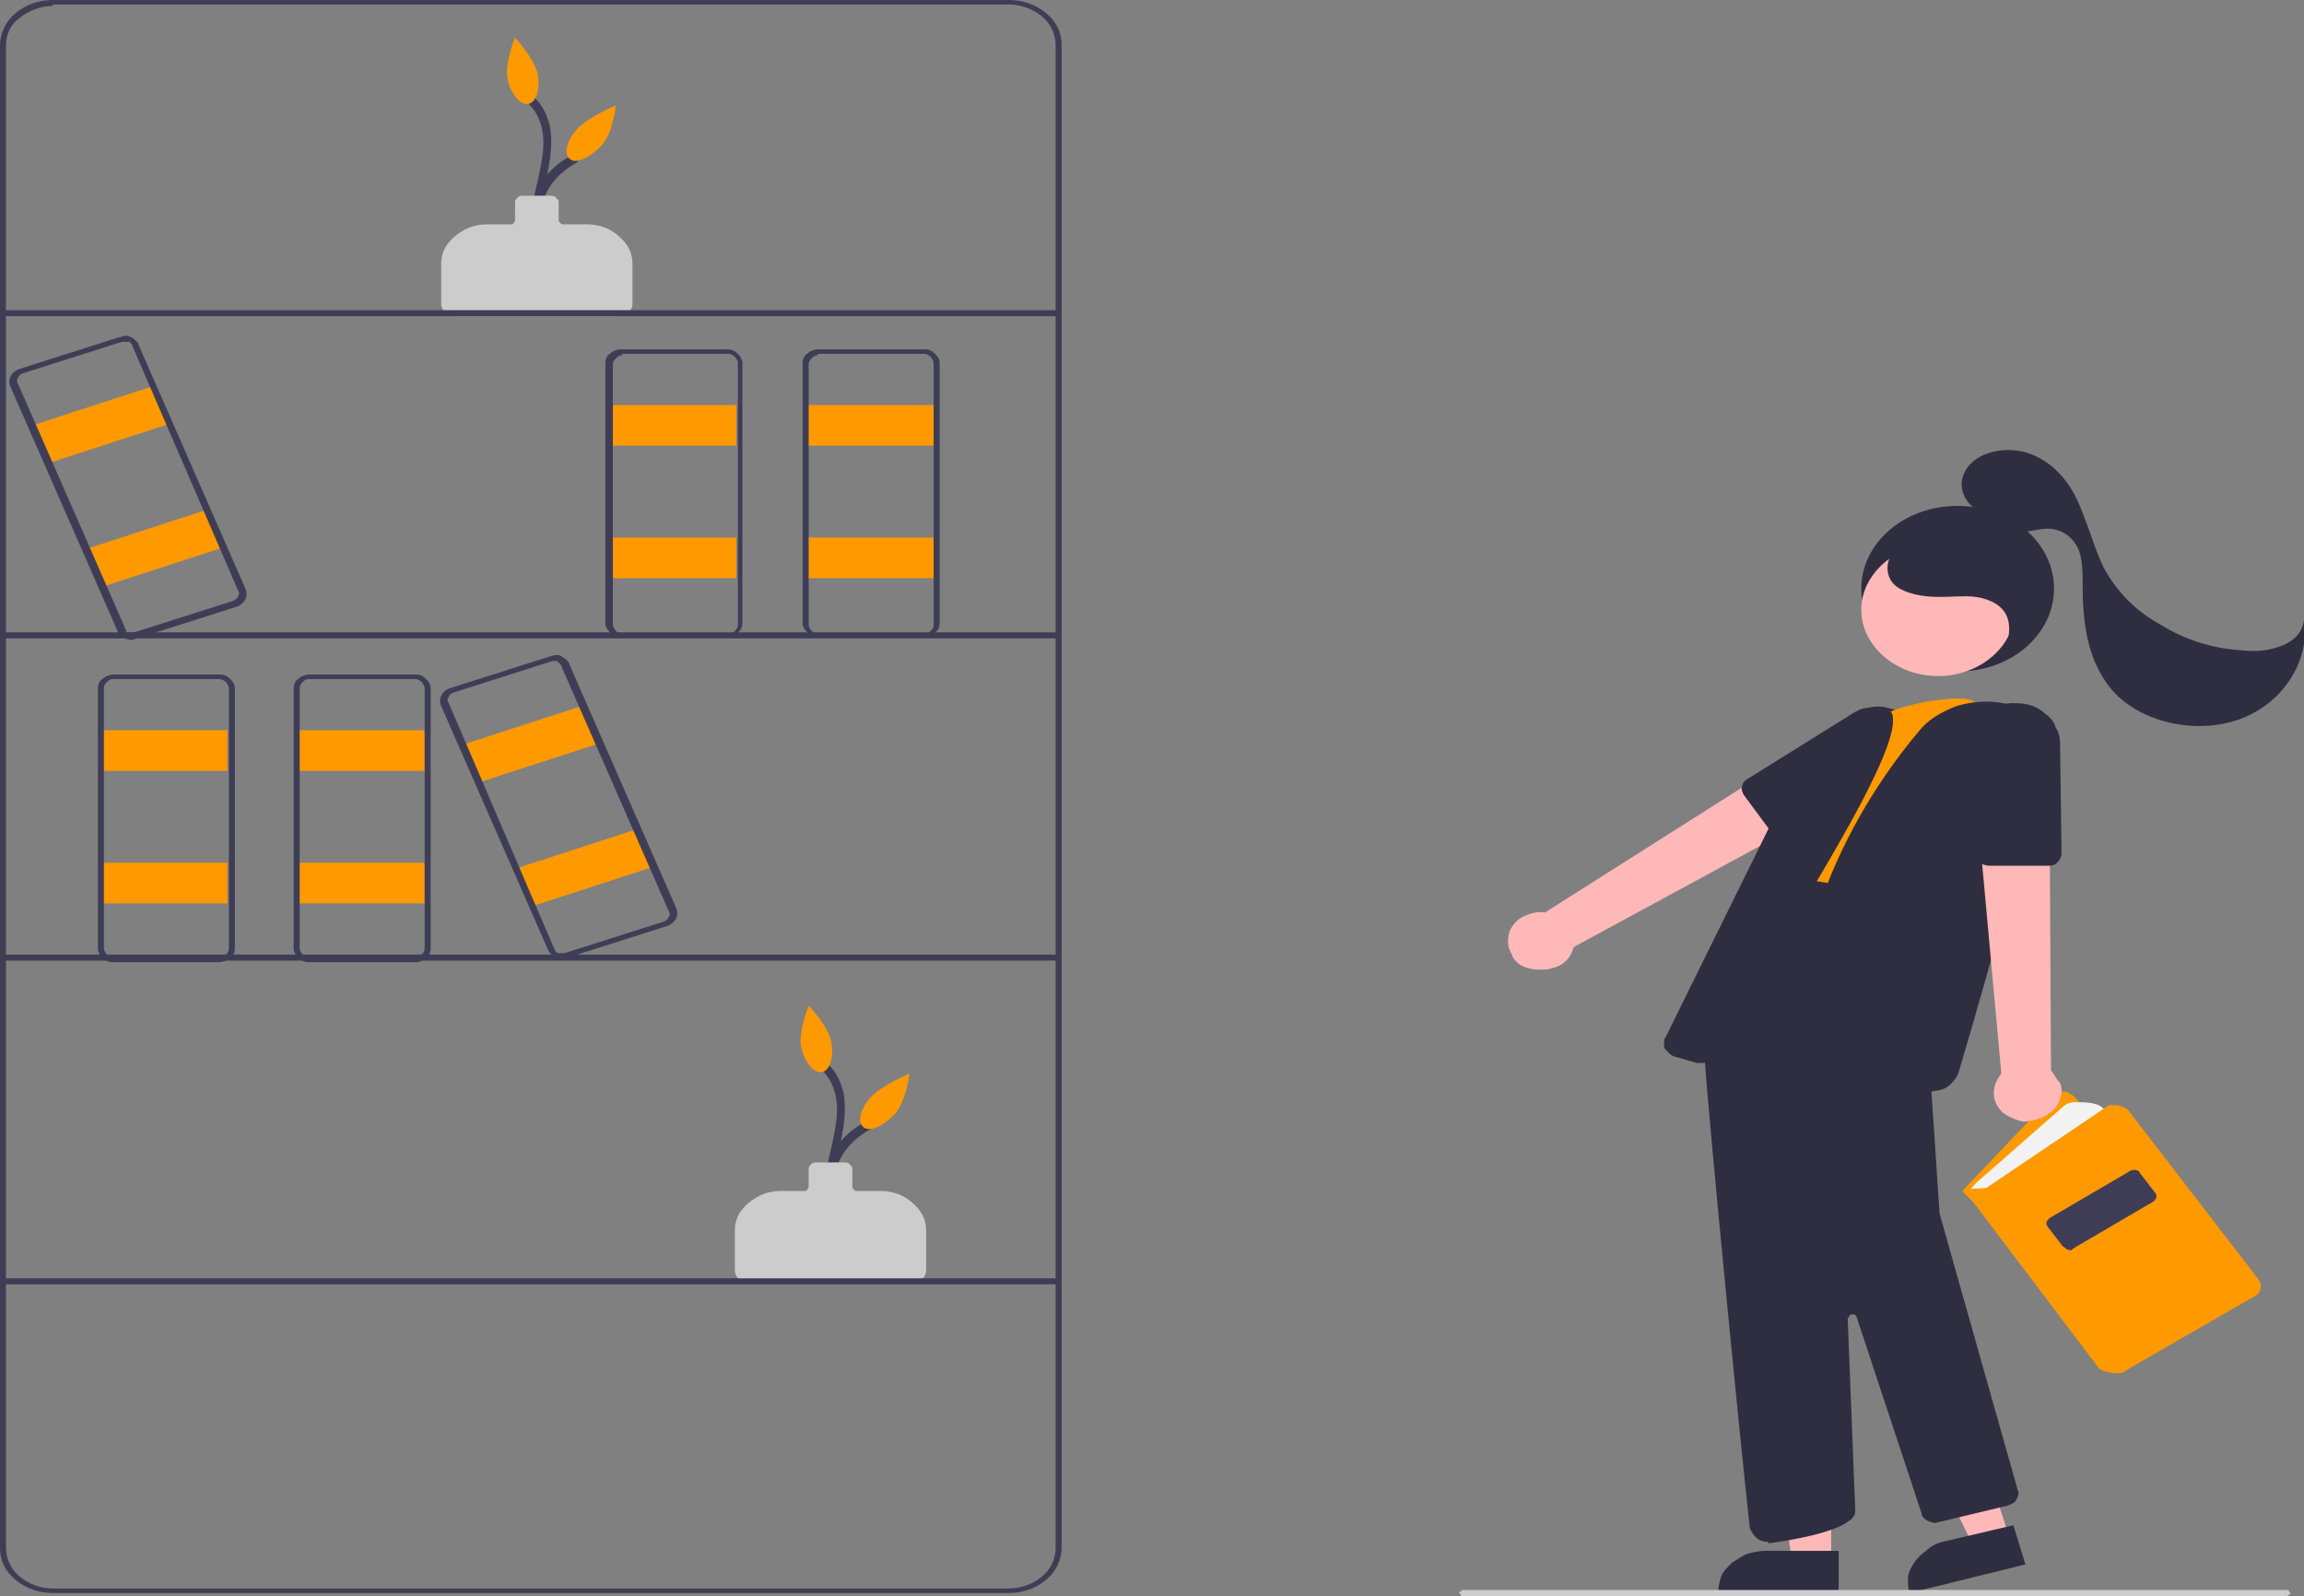 <?xml version="1.0" encoding="UTF-8"?> <!-- Generator: Adobe Illustrator 25.0.0, SVG Export Plug-In . SVG Version: 6.00 Build 0) --> <svg xmlns="http://www.w3.org/2000/svg" xmlns:xlink="http://www.w3.org/1999/xlink" version="1.1" id="Calque_1" x="0px" y="0px" viewBox="0 0 153 106" style="enable-background:new 0 0 153 106;" xml:space="preserve"><rect x="0" y="0" width="153" height="106" fill="#808080" stroke="none"/> <style type="text/css"> .st0{clip-path:url(#SVGID_2_);} .st1{fill:#3F3D56;} .st2{fill:#CCCCCC;} .st3{fill:#FF9900;} .st4{fill:#2F2E41;} .st5{fill:#FFB8B8;} .st6{fill:#F2F2F2;} </style> <g> <defs> <rect id="SVGID_1_" y="0" width="153" height="106"></rect> </defs> <clipPath id="SVGID_2_"> <use xlink:href="#SVGID_1_" style="overflow:visible;"></use> </clipPath> <g class="st0"> <path class="st1" d="M55.7,80.4c-0.5-1-0.5-2-0.1-3c0.4-1,1.1-1.8,2.2-2.4c0.3-0.2,0-0.6-0.3-0.5c-1.2,0.6-2.1,1.6-2.5,2.7 c-0.4,1.1-0.3,2.3,0.2,3.4C55.3,81,55.8,80.7,55.7,80.4L55.7,80.4z"></path> <path class="st1" d="M55.9,81.1c-0.8-1.3-0.6-2.8-0.3-4.2c0.3-1.4,0.7-2.9,0.4-4.4c-0.2-0.7-0.5-1.4-1.1-1.9 c-0.3-0.3-0.7,0.1-0.4,0.4c1.1,1,1.2,2.4,1,3.7c-0.2,1.5-0.8,3-0.7,4.5c0,0.8,0.3,1.5,0.7,2.2c0,0.1,0.1,0.1,0.2,0.1 c0.1,0,0.2,0,0.2,0c0.1,0,0.1-0.1,0.1-0.2C55.9,81.3,55.9,81.2,55.9,81.1L55.9,81.1z"></path> <path class="st2" d="M60.4,85.2H49.8c-0.2,0-0.5-0.1-0.7-0.2c-0.2-0.2-0.3-0.4-0.3-0.6v-2.7c0-0.7,0.3-1.3,0.9-1.8 c0.6-0.5,1.3-0.8,2.1-0.8h1.6c0.1,0,0.2,0,0.2-0.1c0.1-0.1,0.1-0.1,0.1-0.2v-1.2c0-0.1,0.1-0.2,0.2-0.3c0.1-0.1,0.2-0.1,0.4-0.1 h1.7c0.1,0,0.3,0,0.4,0.1c0.1,0.1,0.2,0.2,0.2,0.3v1.2c0,0.1,0,0.1,0.1,0.2c0.1,0.1,0.1,0.1,0.2,0.1h1.6c0.8,0,1.6,0.3,2.1,0.8 c0.6,0.5,0.9,1.1,0.9,1.8v2.7c0,0.2-0.1,0.4-0.3,0.6C60.8,85.1,60.6,85.2,60.4,85.2z"></path> <path class="st3" d="M55.2,69.2c0.2,1-0.1,1.9-0.6,2c-0.6,0.1-1.2-0.7-1.4-1.7c-0.2-1,0.5-2.7,0.5-2.7S55,68.1,55.2,69.2z"></path> <path class="st3" d="M59.5,73.9c-0.7,0.8-1.7,1.3-2.1,1c-0.5-0.3-0.3-1.2,0.4-2c0.7-0.8,2.6-1.6,2.6-1.6S60.2,73,59.5,73.9z"></path> <path class="st1" d="M36.2,16.2c-0.5-1-0.5-2-0.1-3c0.4-1,1.1-1.8,2.2-2.4c0.3-0.2,0-0.6-0.3-0.5c-1.2,0.6-2.1,1.6-2.5,2.7 c-0.4,1.1-0.3,2.3,0.2,3.4C35.8,16.7,36.3,16.5,36.2,16.2L36.2,16.2z"></path> <path class="st1" d="M36.4,16.9c-0.8-1.3-0.6-2.8-0.3-4.2c0.3-1.4,0.7-2.9,0.4-4.4c-0.2-0.7-0.5-1.4-1.1-1.9 c-0.3-0.3-0.7,0.1-0.4,0.4c1.1,1,1.2,2.4,1,3.7c-0.2,1.5-0.8,3-0.7,4.5c0,0.8,0.3,1.5,0.7,2.2c0,0.1,0.1,0.1,0.2,0.1 c0.1,0,0.2,0,0.2,0c0.1,0,0.1-0.1,0.1-0.2C36.4,17,36.4,16.9,36.4,16.9L36.4,16.9z"></path> <path class="st2" d="M40.9,21H30.3c-0.2,0-0.5-0.1-0.7-0.2c-0.2-0.2-0.3-0.4-0.3-0.6v-2.7c0-0.7,0.3-1.3,0.9-1.8 c0.6-0.5,1.3-0.8,2.1-0.8h1.6c0.1,0,0.2,0,0.2-0.1c0.1-0.1,0.1-0.1,0.1-0.2v-1.2c0-0.1,0.1-0.2,0.2-0.3c0.1-0.1,0.2-0.1,0.4-0.1 h1.7c0.1,0,0.3,0,0.4,0.1c0.1,0.1,0.2,0.2,0.2,0.3v1.2c0,0.1,0,0.1,0.1,0.2c0.1,0.1,0.1,0.1,0.2,0.1h1.6c0.8,0,1.6,0.3,2.1,0.8 c0.6,0.5,0.9,1.1,0.9,1.8v2.7c0,0.2-0.1,0.4-0.3,0.6C41.3,20.9,41.1,21,40.9,21z"></path> <path class="st3" d="M35.7,4.9c0.2,1-0.1,1.9-0.6,2c-0.6,0.1-1.2-0.7-1.4-1.7c-0.2-1,0.5-2.7,0.5-2.7S35.5,3.9,35.7,4.9z"></path> <path class="st3" d="M40,9.6c-0.7,0.8-1.7,1.3-2.1,1c-0.5-0.3-0.3-1.2,0.4-2C39,7.8,40.9,7,40.9,7S40.7,8.8,40,9.6z"></path> <path class="st3" d="M15.1,48.5H6.6v2.7h8.5V48.5z"></path> <path class="st3" d="M15.1,57.3H6.6V60h8.5V57.3z"></path> <path class="st1" d="M67,105.8H3.5c-0.9,0-1.8-0.3-2.5-0.9c-0.7-0.6-1-1.3-1-2.1V3c0-0.8,0.4-1.6,1-2.1C1.7,0.3,2.6,0,3.5,0H67 c0.9,0,1.8,0.3,2.5,0.9c0.7,0.6,1,1.3,1,2.1v99.8c0,0.8-0.4,1.6-1,2.1C68.8,105.5,67.9,105.8,67,105.8z M3.5,0.4 c-0.8,0-1.6,0.3-2.2,0.8C0.7,1.6,0.4,2.3,0.4,3v99.8c0,0.7,0.3,1.4,0.9,1.9c0.6,0.5,1.4,0.8,2.2,0.8H67c0.8,0,1.6-0.3,2.2-0.8 c0.6-0.5,0.9-1.2,0.9-1.9V3c0-0.7-0.3-1.4-0.9-1.9c-0.6-0.5-1.4-0.8-2.2-0.8H3.5z"></path> <path class="st1" d="M70.3,20.6H0.2V21h70.1V20.6z"></path> <path class="st1" d="M70.3,42H0.2v0.4h70.1V42z"></path> <path class="st1" d="M70.3,63.4H0.2v0.4h70.1V63.4z"></path> <path class="st1" d="M70.3,84.9H0.2v0.4h70.1V84.9z"></path> <path class="st1" d="M14.5,63.9H7.5c-0.3,0-0.5-0.1-0.7-0.3c-0.2-0.2-0.3-0.4-0.3-0.6V45.7c0-0.2,0.1-0.5,0.3-0.6 c0.2-0.2,0.5-0.3,0.7-0.3h7.1c0.3,0,0.5,0.1,0.7,0.3c0.2,0.2,0.3,0.4,0.3,0.6V63c0,0.2-0.1,0.5-0.3,0.6 C15.1,63.8,14.8,63.9,14.5,63.9z M7.5,45.1c-0.2,0-0.3,0.1-0.4,0.2c-0.1,0.1-0.2,0.2-0.2,0.4V63c0,0.1,0.1,0.3,0.2,0.4 c0.1,0.1,0.3,0.2,0.4,0.2h7.1c0.2,0,0.3-0.1,0.4-0.2c0.1-0.1,0.2-0.2,0.2-0.4V45.7c0-0.1-0.1-0.3-0.2-0.4 c-0.1-0.1-0.3-0.2-0.4-0.2H7.5z"></path> <path class="st3" d="M28.2,48.5h-8.5v2.7h8.5V48.5z"></path> <path class="st3" d="M28.2,57.3h-8.5V60h8.5V57.3z"></path> <path class="st1" d="M27.6,63.9h-7.1c-0.3,0-0.5-0.1-0.7-0.3c-0.2-0.2-0.3-0.4-0.3-0.6V45.7c0-0.2,0.1-0.5,0.3-0.6 c0.2-0.2,0.5-0.3,0.7-0.3h7.1c0.3,0,0.5,0.1,0.7,0.3c0.2,0.2,0.3,0.4,0.3,0.6V63c0,0.2-0.1,0.5-0.3,0.6 C28.1,63.8,27.9,63.9,27.6,63.9z M20.5,45.1c-0.2,0-0.3,0.1-0.4,0.2c-0.1,0.1-0.2,0.2-0.2,0.4V63c0,0.1,0.1,0.3,0.2,0.4 c0.1,0.1,0.3,0.2,0.4,0.2h7.1c0.2,0,0.3-0.1,0.4-0.2c0.1-0.1,0.2-0.2,0.2-0.4V45.7c0-0.1-0.1-0.3-0.2-0.4 c-0.1-0.1-0.3-0.2-0.4-0.2H20.5z"></path> <path class="st3" d="M48.9,26.9h-8.5v2.7h8.5V26.9z"></path> <path class="st3" d="M48.9,35.7h-8.5v2.7h8.5V35.7z"></path> <path class="st1" d="M48.3,42.3h-7.1c-0.3,0-0.5-0.1-0.7-0.3c-0.2-0.2-0.3-0.4-0.3-0.6V24.1c0-0.2,0.1-0.5,0.3-0.6 c0.2-0.2,0.5-0.3,0.7-0.3h7.1c0.3,0,0.5,0.1,0.7,0.3c0.2,0.2,0.3,0.4,0.3,0.6v17.3c0,0.2-0.1,0.5-0.3,0.6 C48.9,42.2,48.6,42.3,48.3,42.3z M41.3,23.6c-0.2,0-0.3,0.1-0.4,0.2c-0.1,0.1-0.2,0.2-0.2,0.4v17.3c0,0.1,0.1,0.3,0.2,0.4 c0.1,0.1,0.3,0.2,0.4,0.2h7.1c0.2,0,0.3-0.1,0.4-0.2c0.1-0.1,0.2-0.2,0.2-0.4V24.1c0-0.1-0.1-0.3-0.2-0.4 c-0.1-0.1-0.3-0.2-0.4-0.2H41.3z"></path> <path class="st3" d="M62,26.9h-8.5v2.7H62V26.9z"></path> <path class="st3" d="M62,35.7h-8.5v2.7H62V35.7z"></path> <path class="st1" d="M61.4,42.3h-7.1c-0.3,0-0.5-0.1-0.7-0.3s-0.3-0.4-0.3-0.6V24.1c0-0.2,0.1-0.5,0.3-0.6 c0.2-0.2,0.5-0.3,0.7-0.3h7.1c0.3,0,0.5,0.1,0.7,0.3c0.2,0.2,0.3,0.4,0.3,0.6v17.3c0,0.2-0.1,0.5-0.3,0.6 C61.9,42.2,61.7,42.3,61.4,42.3z M54.3,23.6c-0.2,0-0.3,0.1-0.4,0.2c-0.1,0.1-0.2,0.2-0.2,0.4v17.3c0,0.1,0.1,0.3,0.2,0.4 c0.1,0.1,0.3,0.2,0.4,0.2h7.1c0.2,0,0.3-0.1,0.4-0.2c0.1-0.1,0.2-0.2,0.2-0.4V24.1c0-0.1-0.1-0.3-0.2-0.4 c-0.1-0.1-0.3-0.2-0.4-0.2H54.3z"></path> <path class="st3" d="M38.6,46.9l-8,2.6l1.1,2.5l8-2.6L38.6,46.9z"></path> <path class="st3" d="M42.2,55.1l-8,2.6l1.1,2.5l8-2.6L42.2,55.1z"></path> <path class="st1" d="M37.4,63.7c-0.2,0-0.4-0.1-0.6-0.2c-0.2-0.1-0.3-0.2-0.4-0.4l-7.1-16.2c-0.1-0.2-0.1-0.5,0-0.7 c0.1-0.2,0.3-0.4,0.6-0.5l6.6-2.1c0.1,0,0.3-0.1,0.4-0.1c0.1,0,0.3,0,0.4,0.1s0.2,0.1,0.3,0.2c0.1,0.1,0.2,0.2,0.2,0.3l7.1,16.2 c0.1,0.2,0.1,0.5,0,0.7c-0.1,0.2-0.3,0.4-0.6,0.5l0,0l-6.6,2.1C37.6,63.7,37.5,63.7,37.4,63.7z M36.9,43.9c-0.1,0-0.1,0-0.2,0 l-6.6,2.1c-0.2,0.1-0.3,0.2-0.3,0.3c-0.1,0.1-0.1,0.3,0,0.4L36.8,63c0,0.1,0.1,0.1,0.1,0.2c0.1,0.1,0.1,0.1,0.2,0.1 c0.1,0,0.2,0,0.2,0s0.2,0,0.2,0l6.6-2.1c0.2-0.1,0.3-0.2,0.3-0.3c0.1-0.1,0.1-0.3,0-0.4l-7.1-16.2c0-0.1-0.1-0.2-0.2-0.3 S37,43.9,36.9,43.9z"></path> <path class="st3" d="M10,25.7l-8,2.6l1.1,2.5l8-2.6L10,25.7z"></path> <path class="st3" d="M13.6,33.9l-8,2.6L6.7,39l8-2.6L13.6,33.9z"></path> <path class="st1" d="M8.7,42.5c-0.2,0-0.4-0.1-0.6-0.2C8,42.2,7.8,42,7.8,41.9L0.7,25.7c-0.1-0.2-0.1-0.5,0-0.7 c0.1-0.2,0.3-0.4,0.6-0.5l6.6-2.1c0.1,0,0.3-0.1,0.4-0.1c0.1,0,0.3,0,0.4,0.1c0.1,0,0.2,0.1,0.3,0.2c0.1,0.1,0.2,0.2,0.2,0.3 l7.1,16.2c0.1,0.2,0.1,0.5,0,0.7s-0.3,0.4-0.6,0.5l0,0l-6.6,2.1C9,42.4,8.9,42.5,8.7,42.5z M8.3,22.7c-0.1,0-0.1,0-0.2,0l-6.6,2.1 c-0.2,0.1-0.3,0.2-0.3,0.3c-0.1,0.1-0.1,0.3,0,0.4l7.1,16.2c0,0.1,0.1,0.1,0.1,0.2C8.3,42,8.4,42,8.5,42c0.1,0,0.2,0,0.2,0 c0.1,0,0.2,0,0.2,0l6.6-2.1c0.2-0.1,0.3-0.2,0.3-0.3c0.1-0.1,0.1-0.3,0-0.4L8.8,23c0-0.1-0.1-0.2-0.2-0.3 C8.5,22.7,8.4,22.7,8.3,22.7z"></path> <path class="st4" d="M130,44.6c3.6,0,6.4-2.5,6.4-5.5c0-3.1-2.9-5.5-6.4-5.5c-3.6,0-6.4,2.5-6.4,5.5 C123.6,42.1,126.5,44.6,130,44.6z"></path> <path class="st5" d="M101.5,64.3c0.3,0.1,0.6,0.1,1,0.1c0.3,0,0.6-0.1,0.9-0.2c0.3-0.1,0.5-0.3,0.7-0.5c0.2-0.2,0.3-0.5,0.4-0.8 l17.7-9.6l-3.2-3.1l-16.4,10.4c-0.5-0.1-1.1,0.1-1.5,0.3s-0.8,0.7-0.9,1.1c-0.1,0.5-0.1,0.9,0.2,1.4 C100.5,63.8,101,64.2,101.5,64.3z"></path> <path class="st4" d="M118.5,55.9c-0.2,0-0.3,0-0.4-0.1c-0.1-0.1-0.3-0.2-0.3-0.3l-2-2.7c-0.1-0.2-0.2-0.4-0.1-0.6 c0-0.2,0.2-0.4,0.4-0.5l6.9-4.3c0.3-0.2,0.7-0.4,1.1-0.4c0.4-0.1,0.8-0.1,1.2,0c0.4,0.1,0.8,0.2,1.1,0.4c0.3,0.2,0.6,0.4,0.9,0.7 c0.2,0.3,0.4,0.6,0.5,1c0.1,0.3,0.1,0.7,0,1c-0.1,0.3-0.2,0.7-0.5,1c-0.2,0.3-0.5,0.5-0.9,0.7l-7.2,4 C118.8,55.8,118.6,55.9,118.5,55.9z"></path> <path class="st5" d="M121.5,103.7H119l-1.2-8.4l3.8,0V103.7z"></path> <path class="st4" d="M117.2,103h4.9v2.7h-8c0-0.3,0.1-0.7,0.2-1s0.4-0.6,0.7-0.9c0.3-0.2,0.6-0.4,1-0.6 C116.4,103.1,116.8,103,117.2,103z"></path> <path class="st5" d="M133.4,102l-2.4,0.6l-3.8-7.8l3.6-0.9L133.4,102z"></path> <path class="st4" d="M129,102.4l4.7-1.1l0.8,2.6l-7.7,1.9c-0.1-0.3-0.1-0.7-0.1-1c0-0.3,0.2-0.7,0.4-1c0.2-0.3,0.5-0.6,0.8-0.8 C128.2,102.7,128.6,102.5,129,102.4z"></path> <path class="st3" d="M140.2,89.1l-9.9-10l6-6.3c0.1-0.1,0.2-0.2,0.3-0.2c0.1-0.1,0.3-0.1,0.4-0.1c0.1,0,0.3,0,0.4,0.1 c0.1,0.1,0.2,0.1,0.3,0.2l9.1,9.6L140.2,89.1z"></path> <path class="st6" d="M130.8,79.1c0.1-0.2,0.3-0.4,0.5-0.6l5.7-5c0.2-0.2,0.5-0.3,0.8-0.3c0.7,0,1.7,0,2,0.6l-7.7,5.4L130.8,79.1z"></path> <path class="st3" d="M140.6,91.2c-0.4,0-0.9-0.1-1.2-0.3l0,0l-9-11.9l1.5-0.1l8-5.4c0.1-0.1,0.2-0.1,0.3-0.1c0.1,0,0.3,0,0.4,0 s0.2,0.1,0.4,0.1c0.1,0.1,0.2,0.1,0.3,0.2L150,85c0.1,0.2,0.2,0.4,0.1,0.6c0,0.2-0.2,0.4-0.4,0.5l-8.5,4.9 C141,91.2,140.8,91.2,140.6,91.2z"></path> <path class="st1" d="M137.4,83c-0.1,0-0.2,0-0.2-0.1c-0.1,0-0.1-0.1-0.2-0.1l-1-1.3c-0.1-0.1-0.1-0.2-0.1-0.3 c0-0.1,0.1-0.2,0.2-0.3l5.3-3.1c0.1-0.1,0.3-0.1,0.4-0.1c0.1,0,0.3,0.1,0.3,0.2l1,1.3c0.1,0.1,0.1,0.2,0.1,0.3 c0,0.1-0.1,0.2-0.2,0.3l-5.3,3.1C137.6,83,137.5,83.1,137.4,83z"></path> <path class="st4" d="M117.4,102.4c-0.3,0-0.6-0.1-0.8-0.3c-0.2-0.2-0.3-0.4-0.4-0.6c-0.5-4.4-2.7-26.7-3-31.2 c-0.3-5,4.6-12.9,4.6-13l0-0.1l2.4,0.3v0.2l2.3,0.2l4.4,0.4l1.3,13.3l0.6,9l5.2,18.4c0.1,0.2,0,0.4-0.1,0.6 c-0.1,0.2-0.3,0.3-0.6,0.4l-4.6,1.1c-0.2,0.1-0.5,0-0.7-0.1c-0.2-0.1-0.4-0.3-0.4-0.5l-4.3-13c0-0.1-0.1-0.1-0.1-0.2 c-0.1,0-0.1,0-0.2,0c-0.1,0-0.1,0-0.2,0.1c0,0.1-0.1,0.1-0.1,0.2l0.5,12.7c0,0.1,0,0.3-0.1,0.4c-0.1,0.1-0.1,0.2-0.3,0.3 c-1,0.8-3.8,1.3-5.4,1.5C117.5,102.4,117.4,102.4,117.4,102.4z"></path> <path class="st3" d="M131.1,46.6c-0.7-0.6-5.5,0.2-6.5,1.2L117.3,58l12,1.9l2.6-12.9L131.1,46.6z"></path> <path class="st4" d="M127.9,72.5c-0.3,0-0.5,0-0.8-0.1c-0.7-0.2-1.5-0.4-2.5-0.6c-4.3-1-5.8-4-4.5-9.1l0-0.1 c1.2-4.8,3.6-9.4,6.8-13.4l0.5-0.6c0.6-0.8,1.5-1.3,2.5-1.7c1-0.3,2.1-0.4,3.1-0.2c1.9,0.3,3,0.8,3.1,1.5c0.2,1.3-4.1,16.5-6,22.9 c-0.1,0.4-0.4,0.8-0.8,1.1C129,72.4,128.4,72.5,127.9,72.5L127.9,72.5z"></path> <path class="st4" d="M113,70.6c-0.1,0-0.2,0-0.3,0l-1.4-0.4c-0.1,0-0.3-0.1-0.4-0.2c-0.1-0.1-0.2-0.2-0.3-0.3 c-0.1-0.1-0.1-0.2-0.1-0.4c0-0.1,0-0.3,0.1-0.4l7.4-15c1.4-2.9,3.9-5.2,7.1-6.8l0,0c0,0,0.1,0,0.1,0s0.1,0,0.2,0 c0,0,0.1,0,0.1,0.1c0,0,0.1,0.1,0.1,0.1c0.9,1.7-3.9,9.5-7.7,15.8c-2,3.2-3.6,6-3.8,6.8c-0.1,0.2-0.2,0.4-0.4,0.5 C113.5,70.5,113.3,70.6,113,70.6z"></path> <path class="st5" d="M136,74c0.3-0.2,0.5-0.4,0.6-0.6c0.2-0.2,0.2-0.5,0.3-0.8c0-0.3,0-0.6-0.2-0.8s-0.3-0.5-0.5-0.7l-0.1-18 l-4.8,0.7l1.6,17.5c-0.3,0.4-0.5,0.8-0.5,1.3c0,0.5,0.2,0.9,0.6,1.3c0.4,0.3,0.9,0.5,1.4,0.6C135.1,74.4,135.6,74.3,136,74z"></path> <path class="st4" d="M132.1,57.5c-0.2,0-0.5-0.1-0.6-0.2c-0.2-0.1-0.3-0.3-0.3-0.5l-0.6-7.3c-0.1-0.7,0.2-1.4,0.8-1.9 c0.5-0.5,1.3-0.8,2.1-0.9c0.4,0,0.8,0,1.2,0.1c0.4,0.1,0.8,0.3,1.1,0.6c0.3,0.2,0.6,0.5,0.7,0.9c0.2,0.3,0.3,0.7,0.3,1l0.1,7.4 c0,0.2-0.1,0.4-0.3,0.6c-0.2,0.2-0.4,0.2-0.7,0.2L132.1,57.5L132.1,57.5z"></path> <path class="st5" d="M128.7,44.9c2.8,0,5.1-2,5.1-4.4c0-2.4-2.3-4.4-5.1-4.4c-2.8,0-5.1,2-5.1,4.4 C123.6,42.9,125.9,44.9,128.7,44.9z"></path> <path class="st4" d="M133,43.6c0.4-1,0.7-2.3,0-3.1c-0.5-0.6-1.5-0.9-2.4-0.9c-0.9,0-1.8,0.1-2.7,0c-0.9-0.1-1.9-0.4-2.3-1 c-0.6-0.9-0.1-2.1,0.9-2.7c1-0.6,2.2-0.7,3.4-0.5c1.5,0.2,2.9,0.7,4,1.5c1.1,0.9,1.8,2.1,1.8,3.4c0,1.3-0.9,2.5-2.2,3.1"></path> <path class="st4" d="M131.7,34c-1.2-0.3-1.8-1.7-1.2-2.7c0.5-1,1.9-1.5,3.2-1.4c1.3,0.1,2.4,0.8,3.2,1.7c0.8,0.9,1.2,1.9,1.6,3 c0.4,1,0.7,2.1,1.2,3.1c0.8,1.5,2.1,2.9,3.8,3.8c1.6,1,3.5,1.6,5.5,1.7c0.9,0.1,1.7,0,2.5-0.3c0.8-0.3,1.4-0.9,1.5-1.7 c0.4,2.6-1.3,5.4-4.1,6.5c-2.8,1.1-6.4,0.4-8.4-1.6c-1.9-2-2.2-4.7-2.2-7.3c0-0.7,0-1.4-0.2-2.1s-0.8-1.3-1.5-1.5 c-0.6-0.2-1.3,0-2,0.1c-0.6,0.1-1.3,0.2-2,0.1C132,35.1,131.5,34.5,131.7,34"></path> <path class="st2" d="M151.8,106H97.1c-0.1,0-0.1,0-0.1-0.1c0,0-0.1-0.1-0.1-0.1c0,0,0-0.1,0.1-0.1c0,0,0.1-0.1,0.1-0.1h54.8 c0.1,0,0.1,0,0.1,0.1c0,0,0.1,0.1,0.1,0.1c0,0,0,0.1-0.1,0.1C151.9,106,151.9,106,151.8,106z"></path> </g> </g> </svg> 
